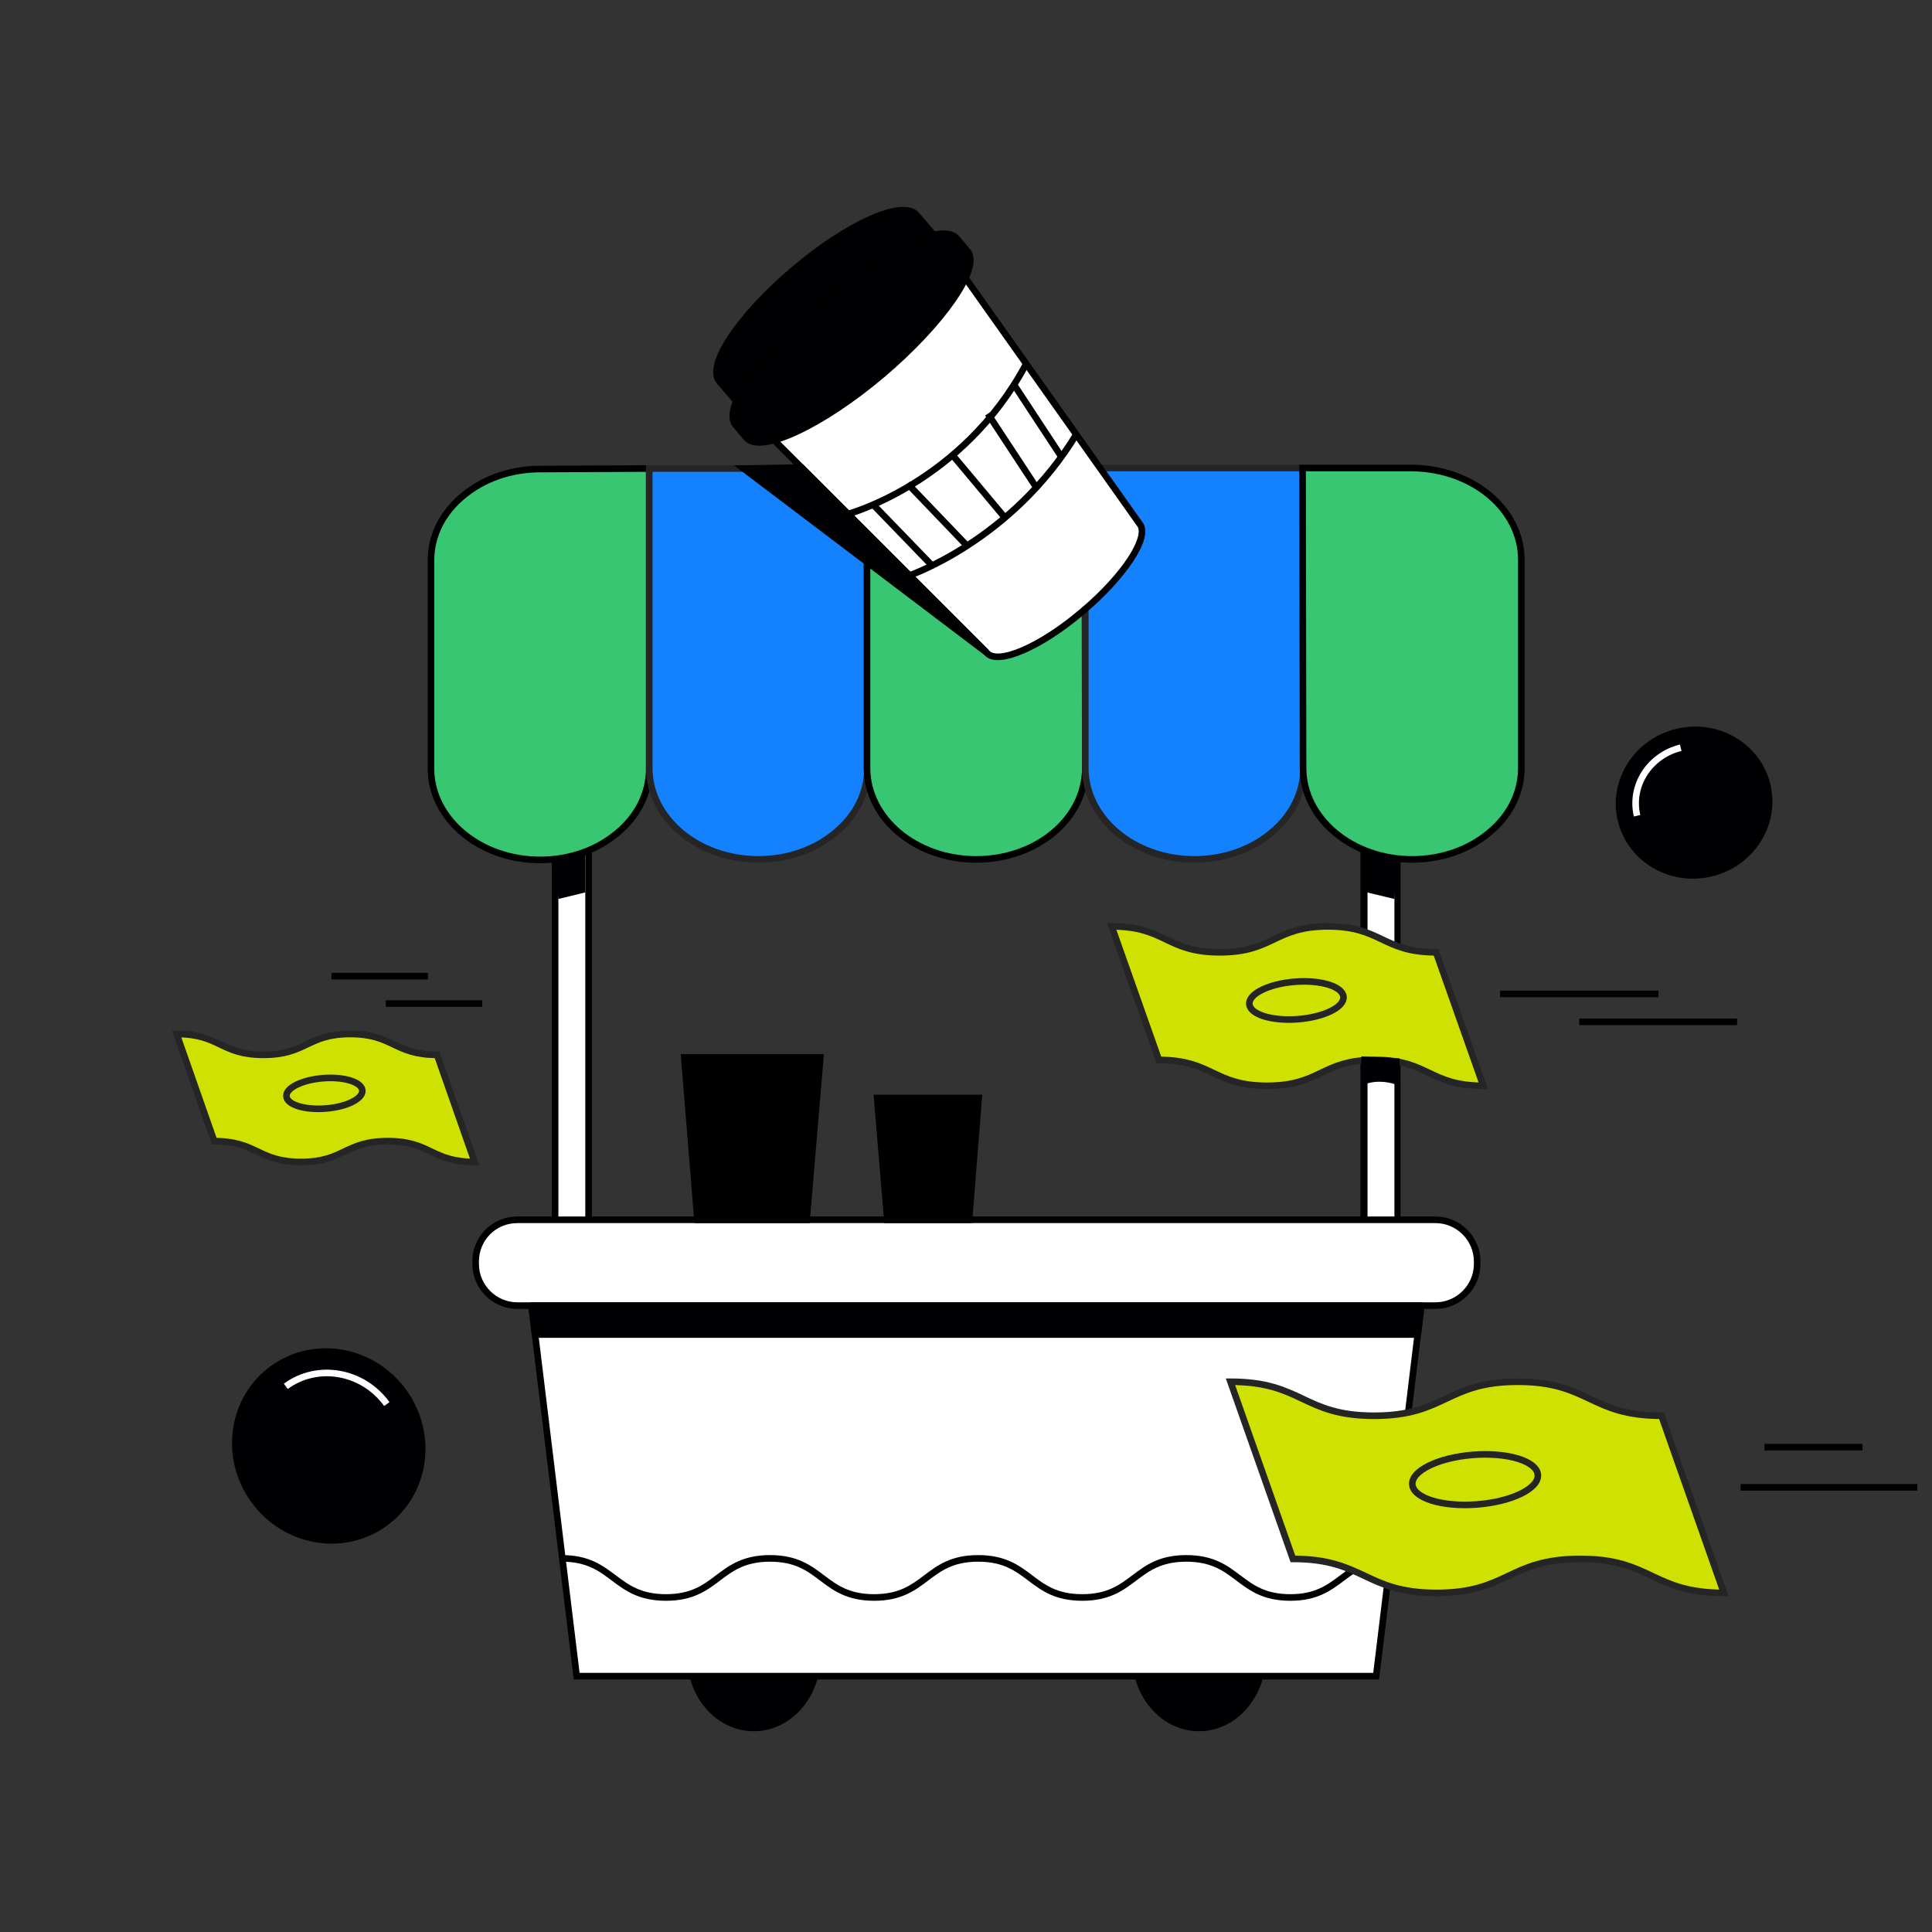 <svg xmlns="http://www.w3.org/2000/svg" xmlns:xlink="http://www.w3.org/1999/xlink" id="Layer_1" x="0px" y="0px" viewBox="0 0 380.6 380.6" style="enable-background:new 0 0 380.6 380.6;" xml:space="preserve"><rect x="0" y="0" width="380.6" height="380.6" fill="#333333" stroke="none"/><style type="text/css">	.st0{fill:none;stroke:#000000;stroke-width:1.3;stroke-miterlimit:10;}	.st1{fill:#FFFFFF;}	.st2{fill:#000005;stroke:#000000;stroke-width:1.3;stroke-miterlimit:10;}	.st3{fill:none;stroke:#FFFFFF;stroke-width:1.3;stroke-miterlimit:10;}	.st4{fill:#000005;stroke:#000000;stroke-width:1.3;stroke-miterlimit:10;}	.st5{fill:#CFE100;stroke:#252525;stroke-width:1.3;stroke-miterlimit:10;}	.st6{fill:#CFE100;stroke:#252525;stroke-width:1.3;stroke-miterlimit:10;}	.st7{fill:#000005;stroke:#000000;stroke-width:1.3;stroke-miterlimit:10;}	.st8{fill:#FFFFFF;stroke:#000000;stroke-width:1.3;stroke-miterlimit:10;}	.st9{fill:#39C672;stroke:#000000;stroke-width:1.3;stroke-miterlimit:10;}	.st10{fill:#1481FF;stroke:#252525;stroke-width:1.3;stroke-miterlimit:10;}	.st11{fill:#000005;stroke:#000000;stroke-width:1.3;stroke-linejoin:round;}	.st12{fill:none;stroke:#000000;stroke-width:1.3;stroke-linejoin:round;}	.st13{stroke:#000000;stroke-width:1.3;stroke-miterlimit:10;}	.st14{fill:#000005;}	.st15{fill:none;}</style><g id="uuid-fa7e9d41-ca25-4c9b-a404-192ca5a017c0"></g><g id="uuid-d522ee54-7a4d-41be-828e-d4224d97a30e">	<g id="uuid-c4db668f-9dfb-4bde-a9ac-43773a780a3d">		<g>			<line class="st0" x1="342.9" y1="293" x2="377.7" y2="293"></line>			<g>				<g>					<rect x="109.4" y="134.5" class="st1" width="6.6" height="139.8"></rect>					<path d="M115.3,135.2v138.5H110V135.2H115.3 M116.6,133.9h-7.9V275h7.9V133.9L116.6,133.9L116.6,133.9z"></path>				</g>				<g>					<rect x="268.7" y="134.5" class="st1" width="6.6" height="139.8"></rect>					<path d="M274.7,135.2v138.5h-5.3V135.2H274.7 M276,133.9h-8V275h7.9V133.9H276L276,133.9z"></path>				</g>			</g>			<g>									<ellipse transform="matrix(0.974 -0.227 0.227 0.974 -27.18 79.877)" class="st2" cx="333.7" cy="158.1" rx="14.8" ry="14.3"></ellipse>				<path class="st3" d="M322.5,160.7c-1.4-6,2.5-11.9,8.6-13.4"></path>			</g>			<g>									<ellipse transform="matrix(0.81 -0.586 0.586 0.81 -154.678 92.056)" class="st4" cx="64.8" cy="284.9" rx="18.2" ry="18.8"></ellipse>				<path class="st3" d="M56.3,273.1c6.3-4.6,15.2-3,19.9,3.5"></path>			</g>			<g>				<path class="st5" d="M292.2,213.9c-10.7,0-10.7-5.1-21.3-5.1s-10.7,5.1-21.3,5.1s-10.7-5.1-21.3-5.1l-9.3-26.3     c10.7,0,10.7,5.1,21.3,5.1s10.7-5.1,21.3-5.1c10.6,0,10.7,5.1,21.3,5.1L292.2,213.9L292.2,213.9z"></path>									<ellipse transform="matrix(0.997 -7.687204e-02 7.687204e-02 0.997 -14.395 20.216)" class="st6" cx="255.4" cy="197.1" rx="9.3" ry="3.7"></ellipse>			</g>			<g>				<path class="st5" d="M93.5,228.9c-8.6,0-8.6-4.1-17.1-4.1s-8.6,4.1-17.1,4.1s-8.6-4.1-17.1-4.1l-7.4-21.1     c8.6,0,8.6,4.1,17.1,4.1s8.6-4.1,17.1-4.1s8.6,4.1,17.1,4.1L93.5,228.9z"></path>									<ellipse transform="matrix(0.997 -7.687178e-02 7.687178e-02 0.997 -16.368 5.549)" class="st6" cx="63.9" cy="215.4" rx="7.5" ry="3"></ellipse>			</g>			<g>				<ellipse class="st7" cx="148.5" cy="326.3" rx="12.5" ry="14.1"></ellipse>				<ellipse class="st7" cx="236.2" cy="326.3" rx="12.5" ry="14.1"></ellipse>			</g>			<polygon class="st8" points="271.1,330.2 113.6,330.2 103,243.1 281.7,243.1    "></polygon>			<path class="st8" d="M101.9,240.3h180.9c4.5,0,8.2,3.7,8.2,8.2v0.5c0,4.5-3.7,8.2-8.2,8.2H101.9c-4.5,0-8.2-3.7-8.2-8.2v-0.5    C93.7,244,97.3,240.3,101.9,240.3z"></path>			<path class="st9" d="M127.9,92.3v59.1c0,5-2.4,9.5-6.3,12.7c-3.9,3.3-9.3,5.3-15.2,5.3c-11.9,0-21.5-8.1-21.5-18v-41    c0-5,2.4-9.5,6.3-12.7c3.9-3.3,9.3-5.3,15.2-5.3L127.9,92.3L127.9,92.3z"></path>			<path class="st10" d="M170.9,151.3c0,5-2.4,9.5-6.3,12.7c-3.9,3.3-9.3,5.3-15.2,5.3c-11.9,0-21.5-8.1-21.5-18v-59h42.9    L170.9,151.3L170.9,151.3z"></path>			<path class="st9" d="M213.8,151.3c0,10-9.6,18-21.5,18s-21.5-8.1-21.5-18V92.2h42.9L213.8,151.3L213.8,151.3z"></path>			<path class="st10" d="M256.8,151.3c0,5-2.4,9.5-6.3,12.7c-3.9,3.3-9.3,5.3-15.2,5.3c-11.9,0-21.5-8.1-21.5-18V92.2h42.9    L256.8,151.3L256.8,151.3z"></path>			<path class="st9" d="M299.7,110.3v41c0,5-2.4,9.5-6.3,12.7c-3.9,3.3-9.3,5.3-15.2,5.3c-11.9,0-21.5-8.1-21.5-18l-0.1-59.1h21.5    C290.1,92.3,299.7,100.3,299.7,110.3L299.7,110.3z"></path>			<g>				<g>					<g>						<path class="st8" d="M185.4,48l-38.8,32.8l47.8,47.8l0,0l0,0c2.1,2.5,10.6-1.1,18.9-8.2c8.3-7,13.3-14.8,11.2-17.2l0,0l0,0       L185.4,48L185.4,48z"></path>						<path class="st8" d="M166.9,101.3c0,0,22.7-6,35.3-29.7"></path>						<path class="st8" d="M178.8,113.5c0,0,20.6-6.9,33.4-28.2"></path>					</g>					<path class="st11" d="M156.4,53.1c-10.7,9-17.3,18.9-14.7,22l4.8,5.6c2.6,3.1,13.5-1.7,24.2-10.7s17.3-18.9,14.7-22l-4.8-5.6      C178,39.2,167.1,44,156.4,53.1L156.4,53.1z"></path>					<path class="st11" d="M161.7,59.4c-12,10.2-19.5,21.1-16.8,24.3l2.1,2.5c2.8,3.3,14.8-2.3,26.8-12.4      c12-10.2,19.5-21.1,16.8-24.3l-2.1-2.5C185.8,43.7,173.8,49.2,161.7,59.4z"></path>				</g>				<line class="st0" x1="199.9" y1="76" x2="209.3" y2="90.3"></line>				<line class="st0" x1="194.6" y1="81.5" x2="204" y2="95.8"></line>				<line class="st0" x1="172" y1="99.4" x2="183.6" y2="111.4"></line>				<line class="st0" x1="178.8" y1="95.3" x2="190.3" y2="107.3"></line>				<line class="st0" x1="187.6" y1="89.6" x2="197.9" y2="101.9"></line>			</g>			<g>				<path class="st1" d="M110.7,307c10.2,0,10.2,7.7,20.5,7.7s10.2-7.7,20.5-7.7s10.2,7.7,20.5,7.7s10.2-7.7,20.5-7.7     s10.2,7.7,20.5,7.7s10.2-7.7,20.5-7.7s10.2,7.7,20.5,7.7c10.2,0,10.2-7.7,20.5-7.7"></path>				<path class="st12" d="M110.7,307c10.2,0,10.2,7.7,20.5,7.7s10.2-7.7,20.5-7.7s10.2,7.7,20.5,7.7s10.2-7.7,20.5-7.7     s10.2,7.7,20.5,7.7s10.2-7.7,20.5-7.7s10.2,7.7,20.5,7.7c10.2,0,10.2-7.7,20.5-7.7"></path>			</g>			<polygon class="st11" points="105.4,262.9 279.3,262.9 280,257.2 104.7,257.2    "></polygon>			<polygon class="st7" points="157.9,92.1 194.3,128.5 146.5,92.3    "></polygon>			<polygon class="st13" points="158.9,240.3 137.4,240.3 134.8,208.3 161.6,208.3    "></polygon>			<polygon class="st13" points="190.9,240.3 174.8,240.3 172.8,216.3 192.8,216.3    "></polygon>			<g>				<path class="st5" d="M339.6,313.8c-14.2,0-14.2-6.7-28.3-6.7s-14.2,6.7-28.3,6.7s-14.2-6.7-28.3-6.7l-12.3-34.9     c14.2,0,14.2,6.7,28.3,6.7s14.2-6.7,28.3-6.7s14.2,6.7,28.3,6.7L339.6,313.8z"></path>									<ellipse transform="matrix(0.997 -7.687184e-02 7.687184e-02 0.997 -21.547 23.201)" class="st6" cx="290.6" cy="291.5" rx="12.4" ry="4.9"></ellipse>			</g>			<line class="st0" x1="295.5" y1="195.8" x2="326.7" y2="195.8"></line>			<line class="st0" x1="311.1" y1="201.3" x2="342.2" y2="201.3"></line>			<line class="st0" x1="65.3" y1="192.3" x2="84.3" y2="192.3"></line>			<line class="st0" x1="76" y1="197.7" x2="95" y2="197.7"></line>			<line class="st0" x1="347.6" y1="285.1" x2="366.9" y2="285.1"></line>			<path class="st14" d="M268.2,213.9c0,0,3-1.8,7.5,0v-5.4l-7.5-0.4V213.9z"></path>			<polygon class="st14" points="110,177.1 115.3,175.8 115.3,167.6 109.3,169.4    "></polygon>			<polygon class="st14" points="274.7,177.1 269.3,175.8 269.3,167.6 275.3,169.4    "></polygon>		</g>		<rect class="st15" width="380.6" height="380.6"></rect>	</g></g></svg>